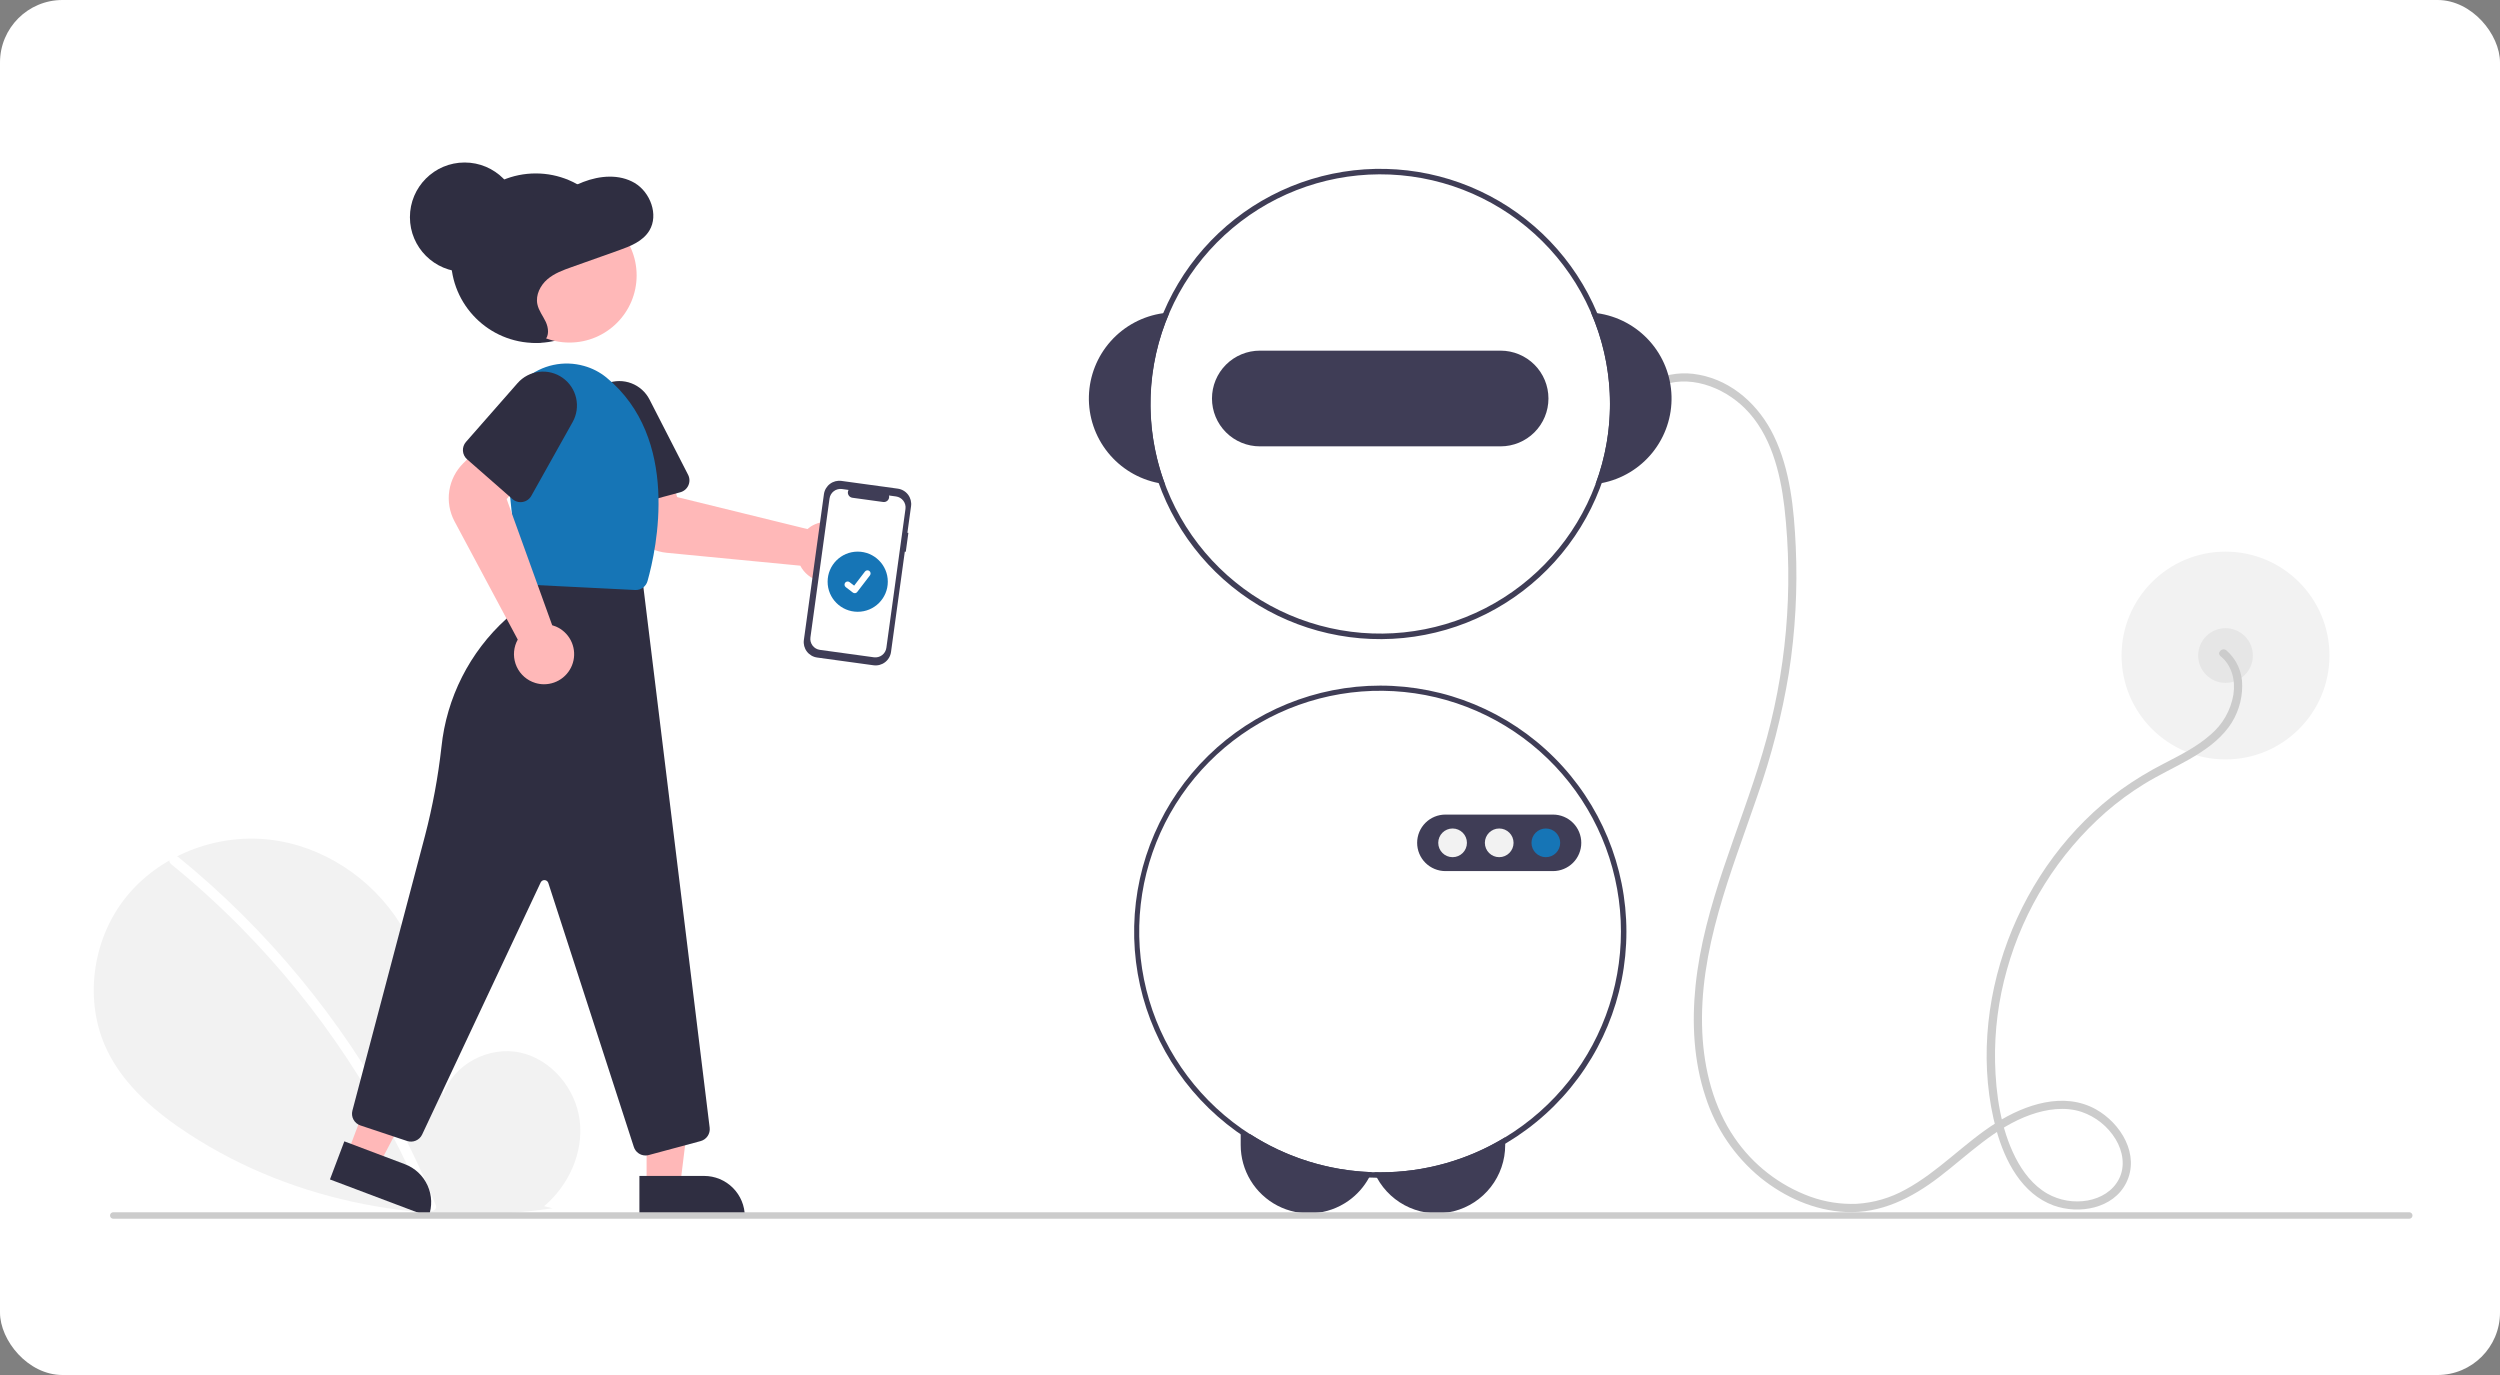 <svg width="400" height="220" viewBox="0 0 400 220" fill="none" xmlns="http://www.w3.org/2000/svg">
<rect x="0" y="0" width="400" height="220" fill="#808080" stroke="none"/>
<rect width="400" height="220" rx="10" fill="white"/>
<g clip-path="url(#clip0_77_61)">
<path d="M356.082 121.51C365.268 121.51 372.714 114.067 372.714 104.885C372.714 95.704 365.268 88.26 356.082 88.26C346.896 88.26 339.449 95.704 339.449 104.885C339.449 114.067 346.896 121.51 356.082 121.51Z" fill="#F2F2F2"/>
<path d="M356.082 109.26C358.499 109.26 360.459 107.301 360.459 104.885C360.459 102.469 358.499 100.51 356.082 100.51C353.665 100.51 351.705 102.469 351.705 104.885C351.705 107.301 353.665 109.26 356.082 109.26Z" fill="#E6E6E6"/>
<path d="M355.282 104.979C357.126 106.482 357.688 108.852 357.345 111.14C356.923 113.649 355.621 115.927 353.671 117.563C351.478 119.51 348.804 120.827 346.224 122.174C343.853 123.384 341.574 124.766 339.406 126.311C331.107 132.34 324.838 140.925 321.249 150.504C317.667 160.068 316.706 170.923 319.428 180.835C320.775 185.739 323.499 191.03 328.575 192.875C332.621 194.346 338.145 193.399 340.205 189.231C342.418 184.754 339.33 179.721 335.353 177.498C330.198 174.617 324.04 176.722 319.403 179.639C314.298 182.849 310.195 187.457 304.865 190.335C302.466 191.671 299.796 192.449 297.055 192.612C294.537 192.711 292.024 192.323 289.654 191.469C284.736 189.678 280.502 186.393 277.546 182.076C274.161 177.157 272.646 171.127 272.369 165.221C271.751 152.006 276.974 139.643 281.164 127.387C283.417 121.005 285.104 114.438 286.206 107.761C287.255 101.051 287.628 94.252 287.32 87.466C287.043 81.467 286.451 75.193 283.802 69.713C281.472 64.895 277.215 60.952 271.832 59.957C269.406 59.481 266.892 59.77 264.637 60.783C263.869 61.134 264.536 62.265 265.3 61.917C270.063 59.745 275.693 61.858 279.211 65.365C283.32 69.46 284.828 75.508 285.498 81.088C287.004 94.313 285.817 107.705 282.011 120.46C278.357 132.864 272.611 144.75 271.285 157.746C270.68 163.676 270.99 169.806 272.887 175.493C274.514 180.558 277.564 185.048 281.675 188.428C285.545 191.555 290.306 193.686 295.318 193.923C300.945 194.19 305.878 191.683 310.244 188.347C314.919 184.775 319.22 180.368 324.883 178.365C327.465 177.452 330.406 177.026 333.056 177.905C335.331 178.682 337.26 180.232 338.507 182.285C339.658 184.199 340.083 186.591 339.032 188.647C338.044 190.58 336.116 191.698 334.029 192.08C331.819 192.471 329.541 192.084 327.584 190.986C325.298 189.68 323.625 187.49 322.453 185.175C320.115 180.56 319.33 175.066 319.21 169.943C319.106 164.939 319.748 159.947 321.114 155.132C323.832 145.392 329.319 136.649 336.91 129.963C338.822 128.298 340.868 126.793 343.026 125.462C345.381 124.011 347.895 122.852 350.295 121.483C352.657 120.136 354.985 118.527 356.612 116.311C357.999 114.411 358.747 112.121 358.751 109.77C358.776 108.688 358.561 107.615 358.122 106.626C357.683 105.637 357.03 104.758 356.211 104.051C355.561 103.521 354.627 104.444 355.282 104.979Z" fill="#CCCCCC"/>
<path d="M200.008 181.447C205.824 185.205 212.552 187.313 219.473 187.546C219.349 187.839 219.21 188.125 219.057 188.403C218.251 189.89 217.113 191.17 215.73 192.144C214.093 193.296 212.171 193.976 210.174 194.11C208.177 194.244 206.182 193.828 204.405 192.906C202.629 191.985 201.14 190.593 200.1 188.883C199.061 187.173 198.511 185.211 198.511 183.21V181.447H200.008Z" fill="#3F3D56"/>
<path d="M240.832 181.963V183.21C240.833 185.638 240.025 187.996 238.535 189.913C237.045 191.83 234.959 193.197 232.606 193.796C230.252 194.396 227.766 194.195 225.54 193.224C223.314 192.254 221.475 190.57 220.313 188.438C220.153 188.153 220.008 187.86 219.88 187.559C220.199 187.568 220.514 187.572 220.834 187.572C227.89 187.58 234.811 185.639 240.832 181.963Z" fill="#3F3D56"/>
<path d="M255.556 50.11C255.228 50.062 254.895 50.032 254.563 50.01C258.343 58.717 258.605 68.549 255.294 77.445C255.626 77.406 255.955 77.353 256.283 77.292C259.488 76.671 262.369 74.934 264.413 72.388C266.457 69.843 267.531 66.656 267.444 63.394C267.356 60.131 266.114 57.005 263.937 54.573C261.76 52.141 258.79 50.559 255.556 50.11Z" fill="#3F3D56"/>
<path d="M187.105 50.01C186.772 50.032 186.44 50.062 186.111 50.11C182.877 50.559 179.908 52.141 177.731 54.573C175.554 57.005 174.311 60.131 174.224 63.393C174.137 66.656 175.211 69.843 177.255 72.388C179.298 74.934 182.179 76.671 185.385 77.292C185.713 77.353 186.041 77.406 186.374 77.445C183.063 68.549 183.325 58.717 187.105 50.01Z" fill="#3F3D56"/>
<path d="M255.556 50.111C251.95 41.501 245.271 34.538 236.817 30.575C228.362 26.612 218.735 25.931 209.807 28.666C200.878 31.401 193.286 37.355 188.504 45.373C183.722 53.39 182.093 62.898 183.932 72.049C185.771 81.2 190.948 89.341 198.457 94.891C205.965 100.44 215.27 103.001 224.562 102.077C233.854 101.153 242.471 96.809 248.738 89.89C255.006 82.971 258.476 73.969 258.476 64.635C258.474 59.648 257.482 54.711 255.556 50.111ZM255.294 77.445C252.092 86.048 245.784 93.142 237.613 97.33C229.441 101.517 219.997 102.496 211.14 100.074C202.282 97.651 194.653 92.002 189.753 84.239C184.854 76.475 183.038 67.16 184.665 58.127C186.292 49.093 191.243 40.995 198.543 35.427C205.843 29.858 214.964 27.223 224.111 28.039C233.258 28.855 241.767 33.064 247.965 39.837C254.163 46.61 257.6 55.457 257.6 64.635C257.599 69.009 256.818 73.346 255.294 77.445Z" fill="#3F3D56"/>
<path d="M240.092 56.104H201.575C199.544 56.104 197.595 56.911 196.159 58.346C194.723 59.782 193.916 61.73 193.916 63.76C193.916 65.791 194.723 67.738 196.159 69.174C197.595 70.61 199.544 71.416 201.575 71.416H240.092C242.124 71.416 244.072 70.61 245.509 69.174C246.945 67.738 247.752 65.791 247.752 63.76C247.752 61.73 246.945 59.782 245.509 58.346C244.072 56.911 242.124 56.104 240.092 56.104Z" fill="#3F3D56"/>
<path d="M220.834 109.698C210.544 109.702 200.664 113.732 193.307 120.924C185.951 128.116 181.703 137.9 181.47 148.183C181.238 158.466 185.041 168.431 192.065 175.948C199.089 183.464 208.777 187.935 219.057 188.404C219.473 188.425 219.893 188.439 220.313 188.439C220.488 188.447 220.659 188.447 220.834 188.447C231.281 188.447 241.301 184.299 248.689 176.915C256.076 169.53 260.226 159.515 260.226 149.073C260.226 138.63 256.076 128.615 248.689 121.23C241.301 113.846 231.281 109.698 220.834 109.698ZM240.832 181.964C234.81 185.639 227.89 187.58 220.834 187.572C220.514 187.572 220.199 187.568 219.879 187.559C219.744 187.559 219.608 187.555 219.473 187.546C210.223 187.225 201.399 183.587 194.611 177.298C187.824 171.01 183.527 162.49 182.507 153.295C181.486 144.101 183.81 134.847 189.053 127.224C194.296 119.601 202.108 114.118 211.062 111.778C220.016 109.438 229.513 110.396 237.818 114.478C246.123 118.561 252.681 125.494 256.294 134.01C259.906 142.527 260.332 152.059 257.493 160.864C254.654 169.668 248.74 177.158 240.832 181.964Z" fill="#3F3D56"/>
<path d="M248.482 139.375H231.266C230.066 139.375 228.916 138.898 228.067 138.051C227.219 137.203 226.743 136.053 226.743 134.854C226.743 133.655 227.219 132.505 228.067 131.657C228.916 130.809 230.066 130.333 231.266 130.333H248.482C249.681 130.333 250.832 130.809 251.68 131.657C252.528 132.505 253.005 133.655 253.005 134.854C253.005 136.053 252.528 137.203 251.68 138.051C250.832 138.898 249.681 139.375 248.482 139.375Z" fill="#3F3D56"/>
<path d="M232.413 137.148C233.681 137.148 234.709 136.121 234.709 134.854C234.709 133.586 233.681 132.559 232.413 132.559C231.146 132.559 230.118 133.586 230.118 134.854C230.118 136.121 231.146 137.148 232.413 137.148Z" fill="#F2F2F2"/>
<path d="M239.874 137.148C241.141 137.148 242.169 136.121 242.169 134.854C242.169 133.586 241.141 132.559 239.874 132.559C238.606 132.559 237.578 133.586 237.578 134.854C237.578 136.121 238.606 137.148 239.874 137.148Z" fill="#F2F2F2"/>
<path d="M247.334 137.148C248.602 137.148 249.629 136.121 249.629 134.854C249.629 133.586 248.602 132.559 247.334 132.559C246.066 132.559 245.038 133.586 245.038 134.854C245.038 136.121 246.066 137.148 247.334 137.148Z" fill="#1675B6"/>
<path d="M87.056 192.992C90.992 189.667 93.383 184.416 92.756 179.303C92.129 174.191 88.245 169.491 83.208 168.405C78.171 167.32 72.429 170.325 70.899 175.243C70.057 165.761 69.086 155.881 64.043 147.806C59.476 140.494 51.565 135.262 42.992 134.326C34.42 133.39 25.393 136.925 20.047 143.688C14.7 150.452 13.391 160.284 17.136 168.049C19.894 173.769 24.977 178.026 30.301 181.49C47.289 192.539 68.363 196.272 88.415 193.322L87.056 192.992Z" fill="#F2F2F2"/>
<path d="M28.524 137.121C35.598 142.88 42.087 149.321 47.899 156.351C53.711 163.374 58.828 170.943 63.178 178.953C65.609 183.447 67.793 188.069 69.72 192.801C70.113 193.763 68.55 194.182 68.161 193.23C64.748 184.889 60.524 176.902 55.552 169.384C50.604 161.894 44.941 154.9 38.641 148.503C35.078 144.886 31.319 141.468 27.381 138.264C26.574 137.607 27.724 136.469 28.524 137.121Z" fill="white"/>
<path d="M85.721 54.875C93.215 54.875 99.29 48.803 99.29 41.312C99.29 33.822 93.215 27.75 85.721 27.75C78.228 27.75 72.153 33.822 72.153 41.312C72.153 48.803 78.228 54.875 85.721 54.875Z" fill="#2F2E41"/>
<path d="M136.326 90.973C136.066 91.364 135.749 91.714 135.386 92.011C134.863 92.443 134.254 92.758 133.6 92.938C132.945 93.118 132.261 93.158 131.59 93.055C130.919 92.951 130.278 92.708 129.708 92.34C129.139 91.972 128.653 91.487 128.284 90.918C128.198 90.786 128.119 90.649 128.048 90.508L106.667 88.446C104.98 88.277 103.392 87.569 102.139 86.426C100.886 85.283 100.036 83.767 99.713 82.103L98.5 75.708L106.844 74.41L108.342 79.533L129.188 84.651C129.35 84.509 129.521 84.379 129.7 84.261C130.63 83.658 131.74 83.394 132.842 83.514C133.944 83.634 134.971 84.13 135.75 84.918C136.529 85.707 137.011 86.74 137.116 87.843C137.221 88.946 136.942 90.052 136.326 90.973Z" fill="#FFB8B8"/>
<path d="M108.854 78.76L99.533 81.277C99.029 81.412 98.491 81.342 98.038 81.082C97.586 80.822 97.255 80.393 97.118 79.889L93.853 67.809C93.503 66.515 93.645 65.138 94.252 63.942C94.858 62.747 95.885 61.818 97.136 61.335C98.387 60.852 99.773 60.849 101.026 61.326C102.279 61.804 103.31 62.728 103.922 63.921L110.094 75.961C110.227 76.222 110.301 76.51 110.31 76.803C110.318 77.097 110.261 77.388 110.142 77.656C110.023 77.924 109.846 78.163 109.623 78.354C109.4 78.544 109.138 78.683 108.854 78.76Z" fill="#2F2E41"/>
<path d="M103.455 189.682H108.821L111.374 168.994L103.454 168.994L103.455 189.682Z" fill="#FFB8B8"/>
<path d="M119.17 194.662L102.305 194.663L102.305 188.15L112.654 188.149C114.382 188.149 116.039 188.835 117.261 190.057C118.483 191.278 119.17 192.935 119.17 194.662Z" fill="#2F2E41"/>
<path d="M55.628 184.455L60.648 186.349L70.349 167.897L62.939 165.101L55.628 184.455Z" fill="#FFB8B8"/>
<path d="M68.57 194.663L52.792 188.709L55.094 182.615L64.775 186.269C66.392 186.88 67.7 188.107 68.412 189.681C69.123 191.255 69.18 193.047 68.57 194.663Z" fill="#2F2E41"/>
<path d="M103.285 184.877C102.869 184.877 102.464 184.745 102.128 184.5C101.792 184.255 101.542 183.91 101.414 183.515L87.728 141.268C87.687 141.143 87.61 141.033 87.506 140.952C87.402 140.871 87.276 140.823 87.144 140.815C87.013 140.807 86.882 140.838 86.769 140.905C86.656 140.972 86.565 141.072 86.509 141.191L67.541 181.528C67.336 181.965 66.978 182.31 66.534 182.5C66.091 182.69 65.594 182.711 65.136 182.559L57.666 180.07C57.192 179.911 56.795 179.577 56.557 179.137C56.319 178.697 56.258 178.183 56.385 177.699L68.003 133.71C69.219 129.051 70.097 124.31 70.631 119.524C71.445 111.643 75.142 104.34 81.011 99.015C83.574 96.668 85.24 93.503 85.724 90.063L85.755 89.843L102.77 92.528L113.547 180.434C113.603 180.904 113.488 181.379 113.223 181.772C112.958 182.164 112.561 182.449 112.104 182.574L103.8 184.809C103.632 184.854 103.459 184.877 103.285 184.877Z" fill="#2F2E41"/>
<path d="M91.112 54.81C97.049 54.81 101.862 49.999 101.862 44.065C101.862 38.13 97.049 33.319 91.112 33.319C85.174 33.319 80.361 38.13 80.361 44.065C80.361 49.999 85.174 54.81 91.112 54.81Z" fill="#FFB8B8"/>
<path d="M101.713 94.402C101.679 94.402 101.645 94.401 101.611 94.399L84.744 93.556C84.273 93.535 83.826 93.345 83.484 93.021C83.142 92.697 82.929 92.26 82.883 91.791L80.579 69.335C80.41 67.691 80.647 66.03 81.267 64.498C81.888 62.965 82.874 61.608 84.139 60.544C85.405 59.479 86.911 58.741 88.528 58.392C90.145 58.043 91.822 58.095 93.414 58.542C94.733 58.903 95.962 59.535 97.023 60.398C108.888 70.138 105.063 87.784 103.607 92.961C103.493 93.376 103.246 93.741 102.904 94.002C102.561 94.262 102.143 94.403 101.713 94.402Z" fill="#1675B6"/>
<path d="M87.039 109.481C86.569 109.481 86.102 109.411 85.653 109.273C85.004 109.076 84.403 108.745 83.891 108.3C83.379 107.855 82.967 107.307 82.681 106.692C82.396 106.077 82.243 105.408 82.234 104.73C82.225 104.052 82.36 103.38 82.629 102.757C82.692 102.613 82.763 102.471 82.841 102.334L72.714 83.399C71.921 81.901 71.631 80.187 71.889 78.511C72.147 76.836 72.939 75.288 74.146 74.098L78.801 69.546L84.504 75.771L81.067 79.855L88.351 100.038C88.558 100.094 88.761 100.165 88.959 100.249C89.976 100.689 90.811 101.466 91.322 102.449C91.833 103.433 91.988 104.562 91.763 105.647C91.537 106.732 90.944 107.706 90.083 108.404C89.223 109.103 88.147 109.483 87.039 109.481Z" fill="#FFB8B8"/>
<path d="M81.995 79.853L74.735 73.49C74.343 73.146 74.103 72.66 74.069 72.139C74.035 71.618 74.209 71.105 74.552 70.712L82.806 61.304C83.69 60.296 84.916 59.651 86.248 59.493C87.579 59.336 88.922 59.676 90.018 60.45C91.113 61.223 91.883 62.374 92.179 63.681C92.475 64.989 92.277 66.359 91.622 67.529L85.012 79.334C84.869 79.59 84.67 79.811 84.43 79.981C84.191 80.15 83.916 80.264 83.627 80.313C83.338 80.363 83.041 80.347 82.759 80.268C82.476 80.188 82.215 80.047 81.995 79.853Z" fill="#2F2E41"/>
<path d="M84.194 54.502C85.175 54.85 86.377 55.157 87.149 54.436C87.902 53.732 87.765 52.444 87.321 51.496C86.877 50.548 86.189 49.704 85.978 48.672C85.675 47.193 86.457 45.656 87.574 44.692C88.691 43.727 90.096 43.221 91.468 42.733L98.993 40.059C100.856 39.397 102.863 38.62 103.906 36.878C105.414 34.358 104.035 30.755 101.561 29.285C99.087 27.814 95.962 28.088 93.293 29.122C91.816 29.694 90.412 30.482 88.885 30.885C85.872 31.679 82.446 30.966 79.798 32.665C77.493 34.143 76.424 37.159 76.501 39.981C76.579 42.804 77.619 45.492 78.715 48.073C79.368 49.608 80.065 51.162 81.17 52.383C82.275 53.604 83.871 54.459 85.467 54.234L84.194 54.502Z" fill="#2F2E41"/>
<path d="M74.341 43.5C79.176 43.5 83.095 39.582 83.095 34.75C83.095 29.918 79.176 26 74.341 26C69.507 26 65.587 29.918 65.587 34.75C65.587 39.582 69.507 43.5 74.341 43.5Z" fill="#2F2E41"/>
<path d="M145.341 85.259L145.185 85.238L145.77 80.984C145.86 80.331 145.687 79.669 145.288 79.144C144.89 78.619 144.299 78.274 143.646 78.184L134.629 76.945C133.976 76.855 133.314 77.029 132.789 77.427C132.263 77.825 131.918 78.416 131.828 79.069L128.618 102.405C128.529 103.058 128.702 103.72 129.1 104.245C129.499 104.77 130.09 105.116 130.743 105.205L139.759 106.444C140.413 106.534 141.075 106.361 141.6 105.962C142.126 105.564 142.471 104.974 142.561 104.321L144.769 88.266L144.924 88.287L145.341 85.259Z" fill="#3F3D56"/>
<path d="M143.362 79.432L142.24 79.278C142.274 79.411 142.275 79.551 142.242 79.685C142.21 79.819 142.145 79.943 142.053 80.046C141.961 80.149 141.845 80.228 141.716 80.275C141.586 80.323 141.447 80.338 141.31 80.319L136.383 79.642C136.247 79.624 136.117 79.572 136.005 79.491C135.893 79.41 135.803 79.303 135.742 79.179C135.682 79.055 135.652 78.918 135.657 78.78C135.662 78.643 135.7 78.508 135.769 78.389L134.721 78.245C134.49 78.213 134.256 78.227 134.031 78.286C133.806 78.345 133.595 78.447 133.41 78.588C133.224 78.728 133.068 78.904 132.951 79.104C132.834 79.305 132.757 79.527 132.725 79.757L129.668 101.984C129.604 102.449 129.728 102.92 130.012 103.295C130.296 103.669 130.716 103.915 131.182 103.979L139.823 105.166C140.289 105.23 140.76 105.107 141.135 104.823C141.509 104.539 141.755 104.119 141.819 103.653L144.876 81.427C144.94 80.962 144.816 80.49 144.532 80.116C144.249 79.742 143.828 79.496 143.362 79.432Z" fill="white"/>
<path d="M137.234 97.885C139.893 97.885 142.049 95.731 142.049 93.073C142.049 90.415 139.893 88.26 137.234 88.26C134.575 88.26 132.419 90.415 132.419 93.073C132.419 95.731 134.575 97.885 137.234 97.885Z" fill="#1675B6"/>
<path d="M136.756 94.909C136.648 94.909 136.543 94.874 136.456 94.809L136.451 94.805L135.319 93.939C135.266 93.899 135.222 93.849 135.189 93.792C135.156 93.734 135.134 93.671 135.125 93.606C135.116 93.54 135.12 93.474 135.138 93.41C135.155 93.346 135.184 93.286 135.224 93.233C135.265 93.181 135.315 93.137 135.372 93.104C135.429 93.07 135.493 93.049 135.558 93.041C135.624 93.032 135.691 93.037 135.755 93.054C135.818 93.071 135.878 93.101 135.931 93.141L136.664 93.703L138.395 91.445C138.436 91.393 138.486 91.349 138.543 91.316C138.6 91.283 138.663 91.261 138.729 91.253C138.794 91.244 138.861 91.249 138.924 91.266C138.988 91.283 139.048 91.312 139.1 91.352C139.206 91.433 139.275 91.553 139.293 91.686C139.31 91.818 139.275 91.951 139.194 92.057L137.156 94.713C137.109 94.774 137.049 94.823 136.979 94.857C136.91 94.891 136.834 94.909 136.756 94.909Z" fill="white"/>
<path d="M385.479 195H18.123C17.985 194.999 17.853 194.944 17.755 194.847C17.658 194.749 17.603 194.617 17.603 194.479C17.603 194.341 17.658 194.209 17.755 194.111C17.853 194.013 17.985 193.958 18.123 193.958H385.479C385.617 193.958 385.75 194.013 385.847 194.111C385.945 194.208 386 194.341 386 194.479C386 194.617 385.945 194.75 385.847 194.847C385.75 194.945 385.617 195 385.479 195Z" fill="#CCCCCC"/>
</g>
<defs>
<clipPath id="clip0_77_61">
<rect width="371" height="169" fill="white" transform="translate(15 26)"/>
</clipPath>
</defs>
</svg>
